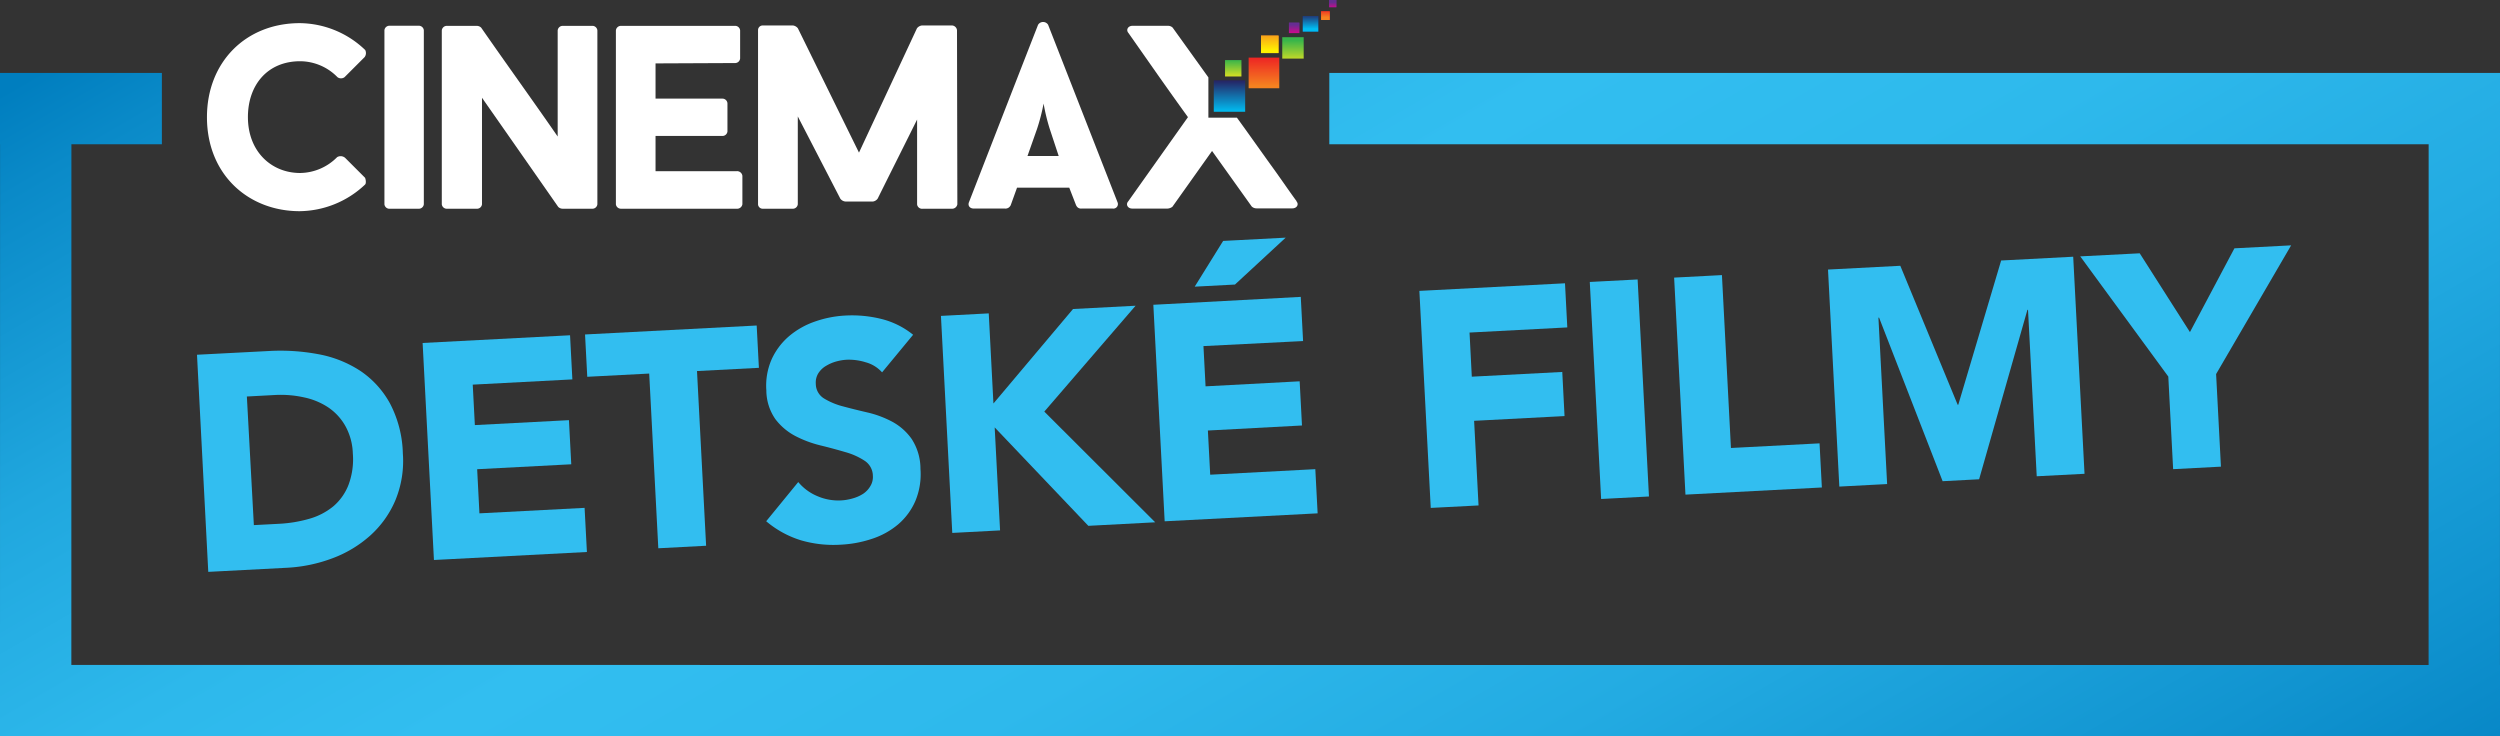 <svg id="Layer_1" data-name="Layer 1" xmlns="http://www.w3.org/2000/svg" xmlns:xlink="http://www.w3.org/1999/xlink" viewBox="0 0 496.84 146.34"><rect x="0" y="0" width="496.84" height="146.34" fill="#333333" stroke="none"/><defs><style>.cls-1{fill:none;}.cls-2{fill:#fff;}.cls-3{fill:url(#linear-gradient);}.cls-4{clip-path:url(#clip-path);}.cls-5{fill:url(#linear-gradient-2);}.cls-6{clip-path:url(#clip-path-2);}.cls-7{fill:url(#linear-gradient-3);}.cls-8{fill:url(#linear-gradient-4);}.cls-9{clip-path:url(#clip-path-3);}.cls-10{fill:url(#linear-gradient-5);}.cls-11{clip-path:url(#clip-path-4);}.cls-12{fill:url(#linear-gradient-6);}.cls-13{fill:url(#linear-gradient-7);}.cls-14{clip-path:url(#clip-path-5);}.cls-15{fill:url(#linear-gradient-8);}.cls-16{fill:url(#linear-gradient-9);}.cls-17{clip-path:url(#clip-path-6);}.cls-18{fill:url(#linear-gradient-10);}.cls-19{fill:url(#linear-gradient-11);}.cls-20{clip-path:url(#clip-path-7);}.cls-21{fill:url(#linear-gradient-12);}.cls-22{fill:url(#linear-gradient-13);}.cls-23{fill:url(#linear-gradient-14);}.cls-24{fill:#32bef0;}.cls-25{fill:url(#linear-gradient-15);}</style><linearGradient id="linear-gradient" y1="146.34" x2="1" y2="146.34" gradientTransform="translate(257.21 -500.45) scale(3.48)" gradientUnits="userSpaceOnUse"><stop offset="0" stop-color="#f7941e"/><stop offset="1" stop-color="#fff200"/></linearGradient><clipPath id="clip-path"><rect class="cls-1" x="250.61" y="7.07" width="3.48" height="3.48"/></clipPath><linearGradient id="linear-gradient-2" y1="146.34" x2="1" y2="146.34" gradientTransform="matrix(0, 3.56, 3.56, 0, -268.82, 6.52)" xlink:href="#linear-gradient"/><clipPath id="clip-path-2"><rect class="cls-1" x="248.15" y="11.45" width="6.09" height="6.09"/></clipPath><linearGradient id="linear-gradient-3" y1="146.34" x2="1" y2="146.34" gradientTransform="matrix(0, 6.07, 6.07, 0, -636.69, 11.01)" gradientUnits="userSpaceOnUse"><stop offset="0" stop-color="#ed1c24"/><stop offset="0.14" stop-color="#ee2b23"/><stop offset="1" stop-color="#f58220"/></linearGradient><linearGradient id="linear-gradient-4" y1="146.34" x2="1" y2="146.34" gradientTransform="translate(265.5 -448.92) scale(3.1)" gradientUnits="userSpaceOnUse"><stop offset="0" stop-color="#262262"/><stop offset="1" stop-color="#00bdf2"/></linearGradient><clipPath id="clip-path-3"><rect class="cls-1" x="258.9" y="3.18" width="3.1" height="3.11"/></clipPath><linearGradient id="linear-gradient-5" y1="146.34" x2="1" y2="146.34" gradientTransform="matrix(0, 3.03, 3.03, 0, -183.49, 2.7)" xlink:href="#linear-gradient-4"/><clipPath id="clip-path-4"><rect class="cls-1" x="254.83" y="7.39" width="4.26" height="4.26"/></clipPath><linearGradient id="linear-gradient-6" y1="146.34" x2="1" y2="146.34" gradientTransform="matrix(0, 4.22, 4.22, 0, -360.26, 8.05)" gradientUnits="userSpaceOnUse"><stop offset="0" stop-color="#39b54a"/><stop offset="0.59" stop-color="#95cd33"/><stop offset="1" stop-color="#d7df23"/></linearGradient><linearGradient id="linear-gradient-7" y1="146.34" x2="1" y2="146.34" gradientTransform="translate(262.76 -295.92) scale(2.06)" gradientUnits="userSpaceOnUse"><stop offset="0" stop-color="#662d91"/><stop offset="0.75" stop-color="#ca0b8d"/><stop offset="1" stop-color="#ec008c"/></linearGradient><clipPath id="clip-path-5"><rect class="cls-1" x="256.16" y="4.51" width="2.06" height="2.06"/></clipPath><linearGradient id="linear-gradient-8" y1="146.34" x2="1" y2="146.34" gradientTransform="matrix(0, 2.11, 2.11, 0, -51.42, 4.93)" xlink:href="#linear-gradient-7"/><linearGradient id="linear-gradient-9" y1="146.34" x2="1" y2="146.34" gradientTransform="translate(270.75 -210.01) scale(1.44)" xlink:href="#linear-gradient-7"/><clipPath id="clip-path-6"><rect class="cls-1" x="264.15" width="1.43" height="1.43"/></clipPath><linearGradient id="linear-gradient-10" y1="146.34" x2="1" y2="146.34" gradientTransform="matrix(0, 1.45, 1.45, 0, 52.7, 0.45)" xlink:href="#linear-gradient-7"/><linearGradient id="linear-gradient-11" y1="146.34" y2="146.34" gradientTransform="translate(269.15 -248.59) scale(1.72)" xlink:href="#linear-gradient-3"/><clipPath id="clip-path-7"><rect class="cls-1" x="262.55" y="2.25" width="1.72" height="1.72"/></clipPath><linearGradient id="linear-gradient-12" y1="146.34" y2="146.34" gradientTransform="matrix(0, 1.75, 1.75, 0, 7.64, 1.69)" xlink:href="#linear-gradient-3"/><linearGradient id="linear-gradient-13" y1="146.34" y2="146.34" gradientTransform="translate(722.16 11.94) rotate(90) scale(3.26)" xlink:href="#linear-gradient-6"/><linearGradient id="linear-gradient-14" y1="146.34" x2="1" y2="146.34" gradientTransform="matrix(0, 6.24, -6.24, 0, 1157.5, 15.97)" xlink:href="#linear-gradient-4"/><linearGradient id="linear-gradient-15" y1="146.34" x2="1" y2="146.34" gradientTransform="matrix(-181.3, -314.02, 314.02, -181.3, -45614.35, 26768.72)" gradientUnits="userSpaceOnUse"><stop offset="0" stop-color="#0888c7"/><stop offset="0.08" stop-color="#1194d0"/><stop offset="0.26" stop-color="#23abe2"/><stop offset="0.42" stop-color="#2eb9ec"/><stop offset="0.57" stop-color="#32bef0"/><stop offset="0.66" stop-color="#2db8eb"/><stop offset="0.79" stop-color="#20a7de"/><stop offset="0.94" stop-color="#0a8ac8"/><stop offset="0.99" stop-color="#007ebf"/><stop offset="1" stop-color="#007ebf"/></linearGradient></defs><title>Artboard 1</title><path class="cls-2" d="M67,31.23a1.36,1.36,0,0,1,1.61.16l3.94,3.94c.15.36.26,1.09,0,1.35a19.2,19.2,0,0,1-13,5.29c-10.17,0-18.42-7.26-18.42-18.68,0-10.94,7.71-18.69,18.45-18.69a19,19,0,0,1,13,5.34,1.34,1.34,0,0,1-.11,1.4l-4,4a1.17,1.17,0,0,1-1.4,0,10.43,10.43,0,0,0-7.42-3.17c-6.49,0-10.38,4.72-10.38,11.1,0,6.85,4.67,11.11,10.38,11.11A10.5,10.5,0,0,0,67,31.23Z"/><path class="cls-2" d="M76.4,6a1,1,0,0,1,1.09-.88h5.65A1,1,0,0,1,84.23,6V40.6a1,1,0,0,1-1.09.88H77.52a1,1,0,0,1-1.12-.87h0Z"/><path class="cls-2" d="M118.72,40.6a1,1,0,0,1-1.09.88h-5.81a1.27,1.27,0,0,1-.88-.36c-5.29-7.58-9.81-14.06-15.15-21.69V40.6a1,1,0,0,1-1.09.88H88.89a1,1,0,0,1-1.09-.88V6.07a1,1,0,0,1,1.06-.93h5.89a1.27,1.27,0,0,1,.88.36c5.19,7.47,10,14.11,15.2,21.63V6.07a1,1,0,0,1,1.06-.93h5.74a1,1,0,0,1,1.09.9V40.6Z"/><path class="cls-2" d="M130.28,12.6v7h13.29a1,1,0,0,1,1,.93v5.6a1,1,0,0,1-1,.89H130.28v7H146.4a1.06,1.06,0,0,1,1.14.93V40.6a1.06,1.06,0,0,1-1.14.88h-23a1,1,0,0,1-1-.88V6.07a1,1,0,0,1,1-.93H146a1,1,0,0,1,1.09.9V11.6a1,1,0,0,1-1.06.93h0Z"/><path class="cls-2" d="M190.26,40.6a1.06,1.06,0,0,1-1.14.88H183.4a1,1,0,0,1-1.14-.84V23.76c-2.6,5.24-5.24,10.48-7.84,15.72a1.42,1.42,0,0,1-.93.57H168a1.43,1.43,0,0,1-1-.57l-8.45-16.34V40.6a1,1,0,0,1-1.09.88h-5.81a.93.93,0,0,1-1-.84V6a.92.92,0,0,1,.92-.94h6a1.47,1.47,0,0,1,1,.57l12.14,24.7,11.52-24.7a1.47,1.47,0,0,1,1-.57h5.82a1.06,1.06,0,0,1,1.14.94Z"/><path class="cls-2" d="M212.5,37.3H202.12l-1.29,3.58v-.05a1.11,1.11,0,0,1-1.09.62h-6.18c-.88,0-1.24-.62-1-1.24C197,28.79,201.84,16.34,206.3,4.93a1.17,1.17,0,0,1,1.61-.39,1.12,1.12,0,0,1,.39.39l13.8,35.28a.9.9,0,0,1-.94,1.24h-6.27a1,1,0,0,1-1-.62v.05ZM204.2,31h6.2l-1.79-5.42a39.15,39.15,0,0,1-1.21-5,39.45,39.45,0,0,1-1.29,5Z"/><path class="cls-2" d="M257.64,40h.05c-1.71-2.33-3.42-4.88-5.13-7.21-2.22-3.09-4.53-6.37-6.74-9.41h-5.67v-8l-7.1-9.89a1.3,1.3,0,0,0-.94-.36h-7.05c-.89,0-1.35.82-.78,1.45l6,8.56c1.91,2.7,3.89,5.5,5.81,8.14L224.23,40c-.57.62-.11,1.45.78,1.45h7.05a1.78,1.78,0,0,0,.94-.36L240.88,30l7.89,11.05a1.41,1.41,0,0,0,.93.36h7.06C257.74,41.45,258.21,40.6,257.64,40Z"/><rect class="cls-3" x="250.61" y="7.07" width="3.48" height="3.48"/><g class="cls-4"><rect class="cls-5" x="250.61" y="7.07" width="3.48" height="3.48"/></g><g class="cls-6"><rect class="cls-7" x="248.15" y="11.45" width="6.09" height="6.09"/></g><rect class="cls-8" x="258.9" y="3.18" width="3.1" height="3.11"/><g class="cls-9"><rect class="cls-10" x="258.9" y="3.18" width="3.1" height="3.11"/></g><g class="cls-11"><rect class="cls-12" x="254.83" y="7.39" width="4.26" height="4.26"/></g><rect class="cls-13" x="256.16" y="4.51" width="2.06" height="2.06"/><g class="cls-14"><rect class="cls-15" x="256.16" y="4.51" width="2.06" height="2.06"/></g><rect class="cls-16" x="264.15" width="1.43" height="1.43"/><g class="cls-17"><rect class="cls-18" x="264.15" width="1.43" height="1.43"/></g><rect class="cls-19" x="262.55" y="2.25" width="1.72" height="1.72"/><g class="cls-20"><rect class="cls-21" x="262.55" y="2.25" width="1.72" height="1.72"/></g><rect class="cls-22" x="243.46" y="11.94" width="3.26" height="3.26"/><rect class="cls-23" x="241.22" y="15.97" width="6.24" height="6.24"/><path class="cls-24" d="M39.15,70.5l14.26-.74a40.75,40.75,0,0,1,9.9.64,22.61,22.61,0,0,1,8.32,3.32,18.46,18.46,0,0,1,5.87,6.45,22.56,22.56,0,0,1,2.56,9.94,20.45,20.45,0,0,1-1.49,9.33,19.81,19.81,0,0,1-5,7,23.55,23.55,0,0,1-7.53,4.52,30,30,0,0,1-9.12,1.88l-15.53.81Zm11.3,33.86,4.94-.26a26.57,26.57,0,0,0,6.08-1,13.15,13.15,0,0,0,4.79-2.49,10.63,10.63,0,0,0,3-4.25,14.47,14.47,0,0,0,.86-6.24,12,12,0,0,0-1.48-5.45,10.9,10.9,0,0,0-3.4-3.7,13.79,13.79,0,0,0-4.84-2,21.23,21.23,0,0,0-5.73-.47l-5.61.3Z"/><polygon class="cls-24" points="83.99 68.16 113.29 66.63 113.75 75.4 93.95 76.44 94.37 84.48 113.07 83.5 113.53 92.27 94.83 93.25 95.28 102.02 116.18 100.93 116.64 109.7 86.24 111.29 83.99 68.16"/><polygon class="cls-24" points="129.02 74.24 116.71 74.88 116.27 66.47 150.38 64.69 150.82 73.1 138.52 73.74 140.33 108.46 130.83 108.96 129.02 74.24"/><path class="cls-24" d="M175.3,74a6.71,6.71,0,0,0-3.25-2,11.22,11.22,0,0,0-3.78-.51,10.12,10.12,0,0,0-2.12.36,8.13,8.13,0,0,0-2,.87,4.47,4.47,0,0,0-1.51,1.45,3.48,3.48,0,0,0-.51,2.11,3.43,3.43,0,0,0,1.62,2.9,13.83,13.83,0,0,0,3.78,1.58q2.26.61,4.86,1.21a20.07,20.07,0,0,1,4.89,1.82,11.34,11.34,0,0,1,3.87,3.4,10.91,10.91,0,0,1,1.78,6,13.81,13.81,0,0,1-1,6.34,12.74,12.74,0,0,1-3.39,4.64,15.45,15.45,0,0,1-5.17,2.89,23.21,23.21,0,0,1-6.32,1.19,23,23,0,0,1-7.86-.87,19.61,19.61,0,0,1-6.92-3.79l6.37-7.79a9.9,9.9,0,0,0,3.85,2.82,10.47,10.47,0,0,0,4.65.83,10.07,10.07,0,0,0,2.33-.4,7.51,7.51,0,0,0,2.09-.93A4.65,4.65,0,0,0,173,96.56a3.47,3.47,0,0,0,.47-2,3.62,3.62,0,0,0-1.65-3,13.61,13.61,0,0,0-3.85-1.72c-1.53-.45-3.18-.9-4.95-1.33a22.26,22.26,0,0,1-5-1.88,11.9,11.9,0,0,1-3.93-3.34,10.09,10.09,0,0,1-1.79-5.71,13,13,0,0,1,1.05-6.16,13.3,13.3,0,0,1,3.43-4.58,16,16,0,0,1,5.13-2.92,21.67,21.67,0,0,1,6.1-1.21,24.17,24.17,0,0,1,7.12.67,16.22,16.22,0,0,1,6.34,3.15Z"/><polygon class="cls-24" points="187 62.78 196.5 62.28 197.43 80.19 213.25 61.41 225.68 60.76 207.54 81.8 229.58 103.8 216.29 104.5 197.68 84.94 198.75 105.41 189.25 105.91 187 62.78"/><path class="cls-24" d="M229.21,60.57,258.51,59l.46,8.78-19.8,1,.42,8,18.7-1,.46,8.78-18.7,1,.46,8.78,20.89-1.1.46,8.78-30.4,1.58Zm13.87-12.69,12.43-.65-10.08,9.32-8,.42Z"/><polygon class="cls-24" points="282.08 57.81 311.02 56.3 311.48 65.07 292.05 66.09 292.5 74.86 310.48 73.92 310.93 82.69 292.96 83.63 293.84 100.45 284.34 100.94 282.08 57.81"/><rect class="cls-24" x="317.07" y="55.77" width="9.52" height="43.19" transform="translate(-3.6 16.88) rotate(-2.99)"/><polygon class="cls-24" points="332.71 55.17 342.21 54.67 344 89.03 361.61 88.11 362.07 96.88 334.96 98.3 332.71 55.17"/><polygon class="cls-24" points="363.29 53.57 377.66 52.82 389.06 80.44 389.18 80.44 397.7 51.77 412.02 51.02 414.27 94.16 404.77 94.65 403.04 61.57 402.92 61.58 393.32 95.25 386.07 95.63 373.44 63.12 373.31 63.13 375.04 96.2 365.54 96.7 363.29 53.57"/><polygon class="cls-24" points="430.92 74.84 413.42 50.95 425.24 50.34 435.22 66 444.06 49.35 455.33 48.76 440.42 74.34 441.38 92.74 431.88 93.24 430.92 74.84"/><polygon class="cls-25" points="496.84 28.67 496.84 14.5 482.67 14.5 264.18 14.5 264.18 28.67 482.66 28.67 482.65 132.16 14.18 132.15 14.19 28.67 32.17 28.67 32.17 14.5 14.19 14.5 0.01 14.5 0 14.5 0 28.67 0.01 28.67 0 132.15 0 146.32 0 146.34 14.18 146.34 14.18 146.32 482.65 146.34 496.83 146.34 496.84 146.34 496.84 132.16 496.83 132.16 496.84 28.67"/></svg>